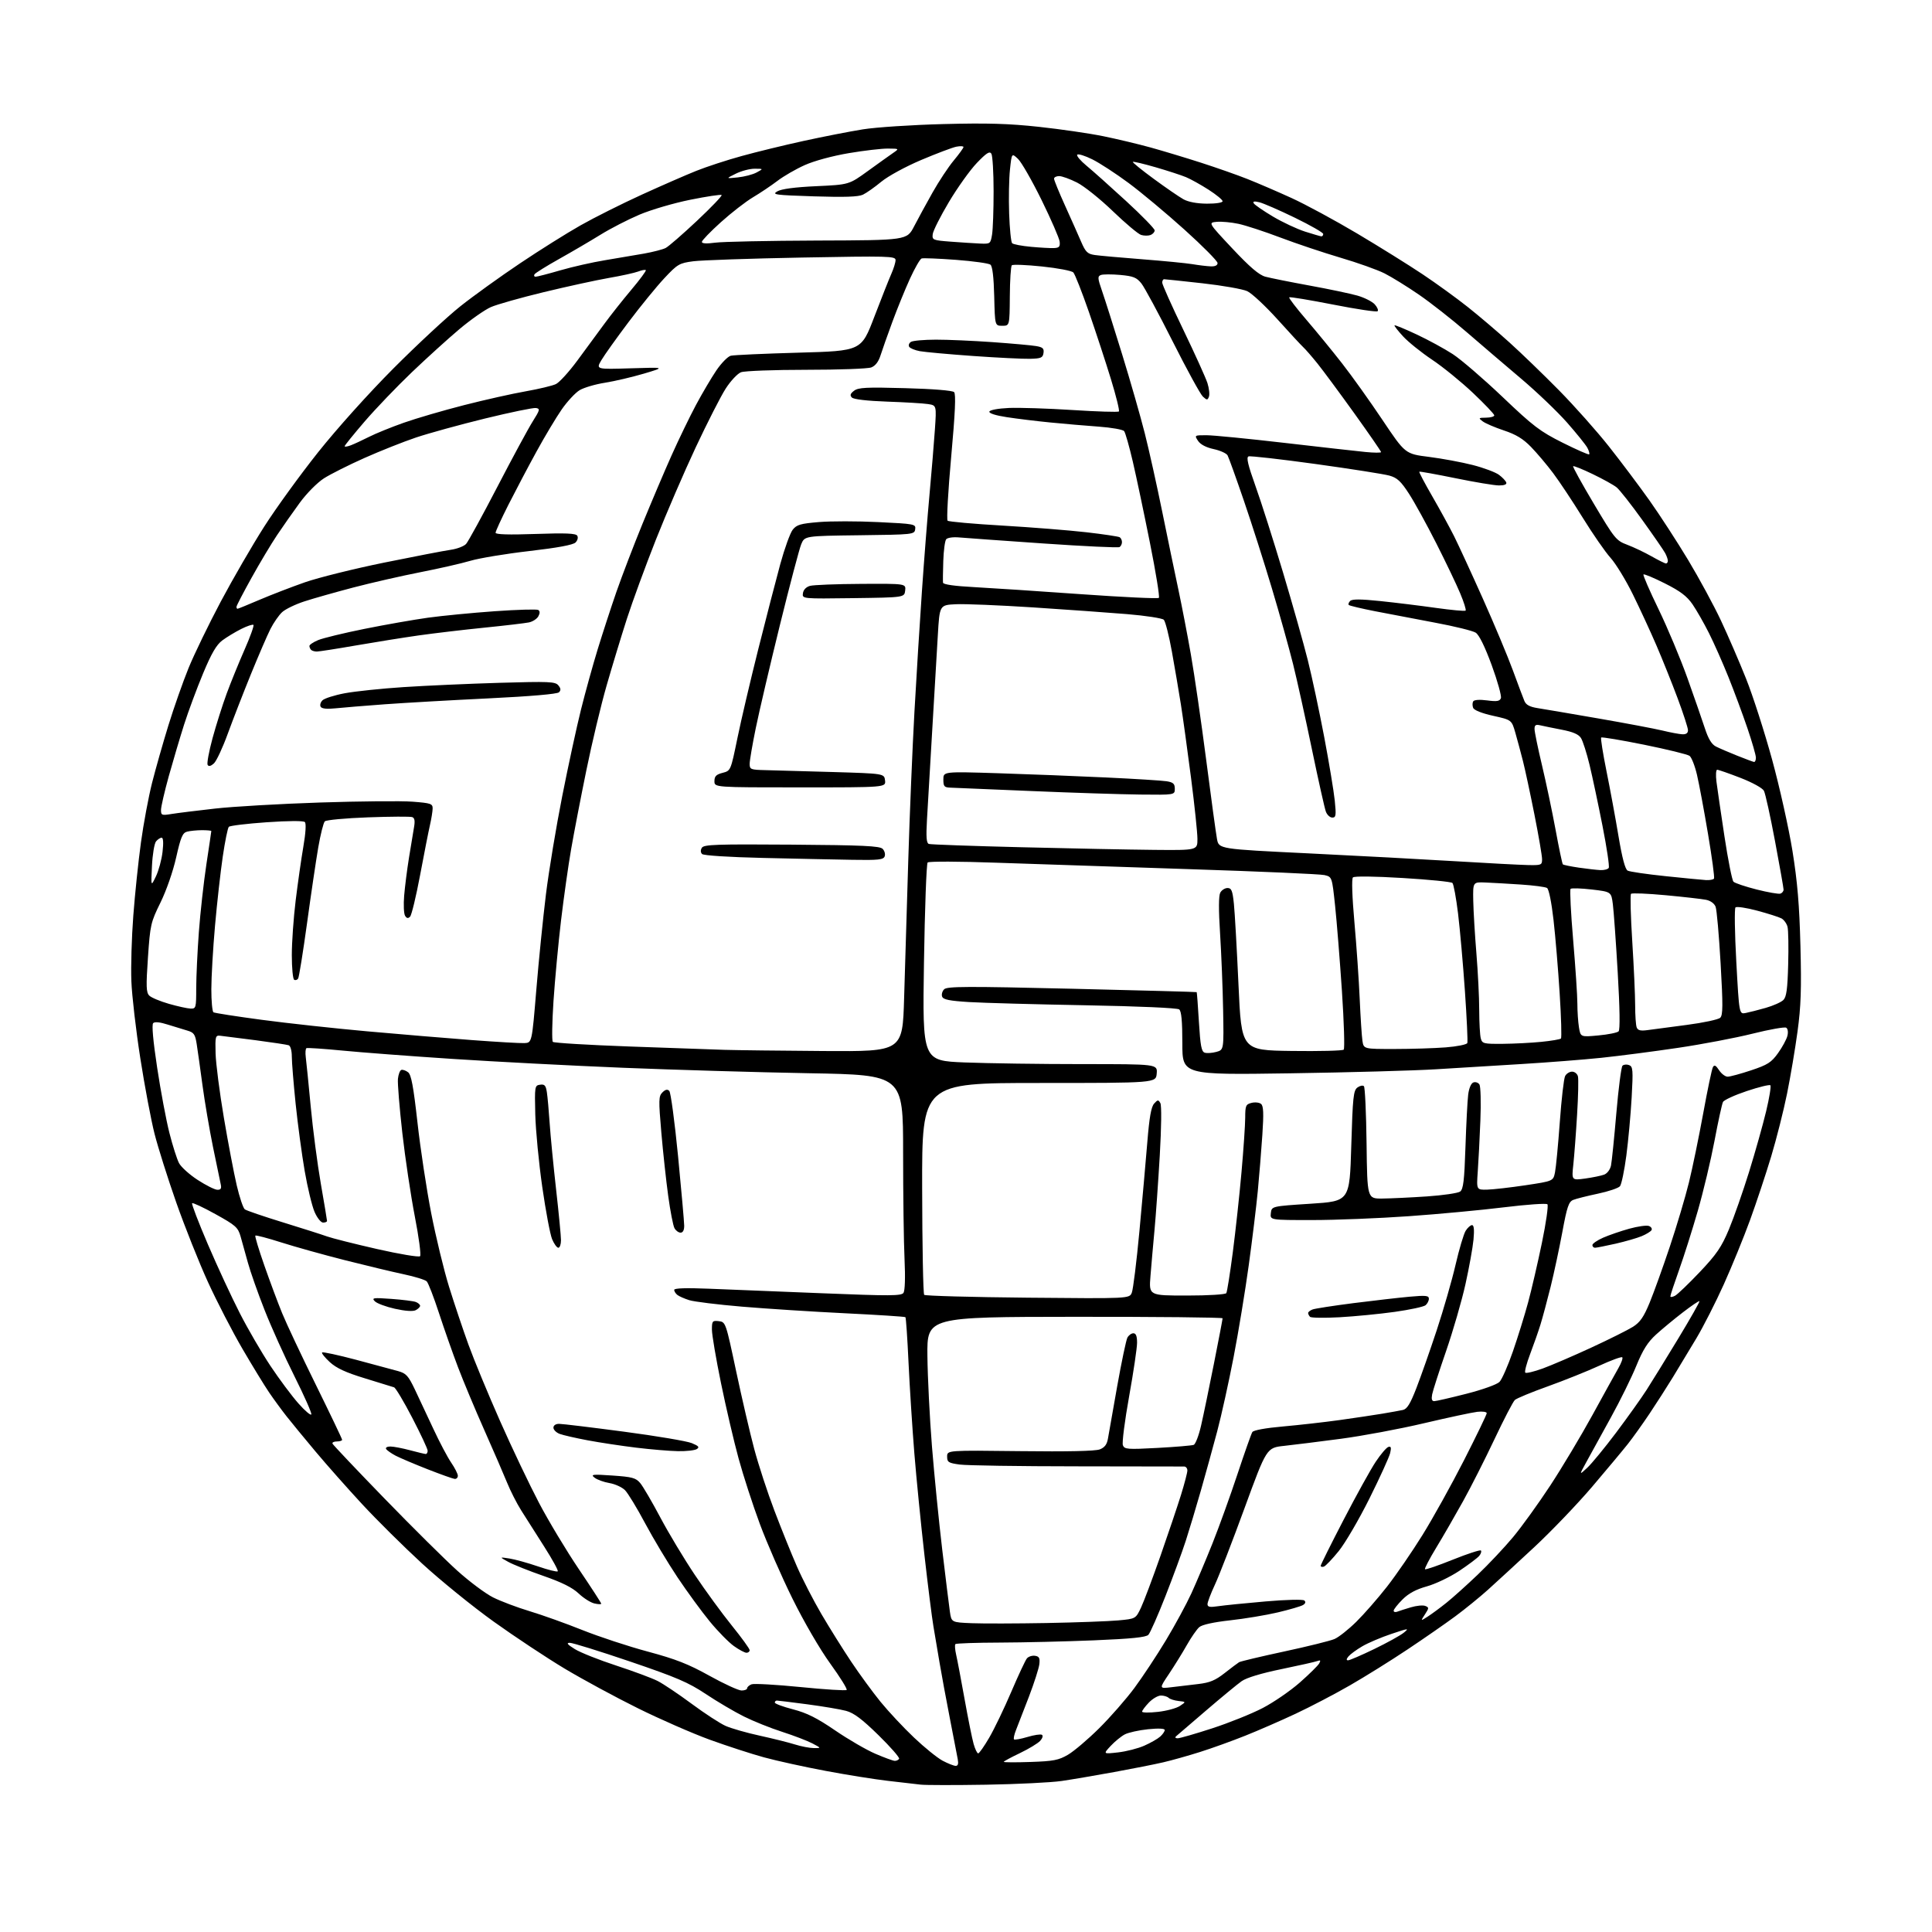 <?xml version="1.0" encoding="UTF-8" standalone="no"?>
<svg 
  version="1.1" 
  xmlns="http://www.w3.org/2000/svg" 
  xmlns:xlink="http://www.w3.org/1999/xlink" 
  xmlns:svg="http://www.w3.org/2000/svg"
  xmlns:rdf="http://www.w3.org/1999/02/22-rdf-syntax-ns#"
  xmlns:cc="http://creativecommons.org/ns#"
  xmlns:dc="http://purl.org/dc/elements/1.1/"
  viewBox="0 0 768 768"
  width="768"
  height="768"
>
<style>svg {background-color: white; }</style>"
<path stroke="none" fill="black" fill-rule="evenodd" d="M392.00,709.45C379.62,709.65 367.93,709.64 366.00,709.42C364.07,709.19 358.23,708.52 353.00,707.92C347.77,707.32 336.63,705.54 328.23,703.96C319.83,702.39 308.81,699.97 303.73,698.58C298.65,697.19 288.91,694.02 282.08,691.54C275.25,689.05 262.42,683.44 253.58,679.06C244.74,674.69 231.64,667.60 224.47,663.31C217.30,659.01 204.60,650.60 196.25,644.62C187.89,638.63 175.08,628.24 167.78,621.53C160.48,614.82 149.75,604.19 143.94,597.91C138.14,591.64 129.80,582.23 125.42,577.00C121.04,571.77 115.86,565.48 113.91,563.00C111.96,560.52 108.83,556.25 106.97,553.51C105.10,550.76 100.33,542.96 96.37,536.17C92.41,529.39 86.25,517.46 82.68,509.67C79.12,501.88 73.44,487.62 70.06,478.00C66.68,468.38 62.80,456.08 61.43,450.69C60.06,445.29 57.51,431.79 55.78,420.69C54.04,409.58 52.44,395.77 52.22,390.00C51.99,384.23 52.34,372.52 52.99,364.00C53.63,355.48 55.00,342.37 56.03,334.87C57.06,327.38 59.05,316.74 60.44,311.23C61.84,305.71 64.76,295.42 66.94,288.35C69.12,281.28 72.74,271.00 74.98,265.50C77.23,260.00 82.99,248.12 87.78,239.10C92.58,230.08 100.33,216.70 105.00,209.38C109.67,202.05 119.33,188.73 126.45,179.78C133.95,170.36 146.59,156.29 156.45,146.40C165.83,136.99 177.78,125.90 183.00,121.75C188.22,117.60 198.89,109.93 206.69,104.70C214.50,99.46 225.34,92.65 230.80,89.57C236.25,86.48 247.19,81.00 255.10,77.39C263.02,73.78 272.78,69.51 276.80,67.91C280.81,66.30 288.91,63.65 294.80,62.03C300.68,60.40 311.80,57.69 319.50,56.01C327.20,54.33 337.77,52.26 343.00,51.42C348.23,50.58 362.62,49.64 375.00,49.32C392.45,48.87 400.98,49.12 413.00,50.42C421.52,51.34 433.00,53.01 438.50,54.13C444.00,55.25 452.55,57.29 457.50,58.66C462.45,60.04 471.45,62.75 477.50,64.70C483.55,66.65 491.82,69.55 495.87,71.16C499.92,72.76 507.80,76.16 513.37,78.70C518.94,81.24 530.70,87.60 539.50,92.83C548.30,98.06 560.00,105.35 565.51,109.03C571.02,112.71 579.09,118.56 583.45,122.03C587.82,125.49 595.24,131.80 599.94,136.05C604.65,140.29 613.54,148.88 619.70,155.13C625.86,161.38 634.81,171.45 639.59,177.50C644.38,183.55 651.64,193.22 655.74,199.00C659.83,204.78 666.74,215.42 671.09,222.65C675.44,229.89 681.29,240.69 684.09,246.65C686.89,252.62 691.38,262.99 694.06,269.71C696.75,276.42 701.41,290.90 704.42,301.89C707.43,312.88 711.07,329.21 712.52,338.19C714.51,350.55 715.28,359.70 715.70,376.00C716.14,393.09 715.91,400.06 714.55,410.00C713.62,416.88 711.75,427.98 710.39,434.69C709.04,441.39 706.20,452.64 704.08,459.69C701.96,466.73 698.17,478.12 695.67,485.00C693.16,491.88 688.48,503.35 685.26,510.50C682.04,517.65 677.12,527.33 674.33,532.00C671.54,536.67 667.33,543.65 664.98,547.50C662.62,551.35 658.44,557.88 655.68,562.00C652.92,566.12 649.06,571.52 647.10,574.00C645.14,576.48 638.75,584.13 632.90,591.01C627.04,597.89 616.69,608.69 609.88,615.03C603.07,621.36 594.80,628.97 591.50,631.94C588.20,634.91 582.35,639.66 578.50,642.51C574.65,645.36 566.10,651.29 559.50,655.69C552.90,660.10 542.59,666.52 536.59,669.97C530.58,673.43 520.91,678.48 515.09,681.21C509.26,683.94 500.23,687.89 495.00,689.97C489.77,692.06 481.68,694.98 477.00,696.45C472.32,697.93 465.78,699.77 462.45,700.54C459.13,701.32 450.35,703.06 442.95,704.41C435.55,705.76 426.12,707.37 422.00,707.97C417.88,708.57 404.38,709.24 392.00,709.45zM379.86,701.96C380.82,701.99 381.07,701.17 380.71,699.25C380.42,697.74 379.01,690.42 377.57,683.00C376.12,675.58 374.29,665.67 373.50,661.00C372.71,656.33 371.61,649.80 371.05,646.50C370.48,643.20 368.88,630.50 367.49,618.27C366.10,606.04 364.29,587.82 363.47,577.77C362.66,567.72 361.62,551.51 361.16,541.75C360.71,531.99 360.15,523.82 359.92,523.60C359.69,523.38 348.93,522.68 336.00,522.05C323.07,521.42 304.62,520.23 295.00,519.42C285.38,518.61 275.93,517.45 274.00,516.84C272.07,516.24 269.94,515.29 269.25,514.75C268.56,514.20 268.00,513.30 268.00,512.74C268.00,512.07 272.73,511.91 281.75,512.28C289.31,512.58 309.60,513.40 326.83,514.09C353.84,515.18 358.30,515.16 359.15,513.93C359.74,513.07 359.91,507.75 359.57,500.59C359.25,494.04 359.00,474.87 359.00,457.99C359.00,427.30 359.00,427.30 321.75,426.63C301.26,426.26 267.85,425.28 247.50,424.45C227.15,423.62 196.78,422.04 180.00,420.94C163.22,419.84 143.43,418.34 136.00,417.61C128.57,416.89 122.19,416.46 121.82,416.66C121.44,416.87 121.32,418.49 121.55,420.27C121.79,422.05 122.67,430.93 123.53,440.00C124.38,449.07 126.19,462.84 127.54,470.59C128.89,478.33 130.00,484.97 130.00,485.34C130.00,485.70 129.30,486.00 128.44,486.00C127.57,486.00 126.08,484.14 125.04,481.75C124.03,479.41 122.26,472.10 121.12,465.50C119.98,458.90 118.36,446.88 117.52,438.78C116.69,430.68 116.00,422.23 116.00,420.00C116.00,417.65 115.47,415.75 114.75,415.50C114.06,415.26 108.10,414.36 101.50,413.49C94.90,412.63 88.60,411.83 87.50,411.72C85.65,411.52 85.51,412.04 85.70,418.80C85.82,422.81 87.29,434.29 88.99,444.30C90.68,454.31 92.99,466.41 94.10,471.18C95.22,475.96 96.67,480.26 97.32,480.74C97.97,481.22 104.80,483.55 112.50,485.92C120.20,488.29 128.07,490.80 130.00,491.50C131.93,492.20 140.85,494.45 149.84,496.50C158.86,498.55 166.54,499.83 166.99,499.36C167.44,498.89 166.50,491.78 164.90,483.57C163.31,475.36 161.07,460.42 159.93,450.38C158.80,440.33 158.01,430.66 158.18,428.88C158.36,427.11 158.97,425.50 159.54,425.31C160.11,425.13 161.32,425.54 162.22,426.24C163.48,427.21 164.34,431.81 165.95,446.21C167.09,456.49 169.55,472.69 171.40,482.21C173.26,491.72 176.45,504.90 178.50,511.50C180.55,518.10 184.02,528.45 186.21,534.50C188.40,540.55 194.07,554.24 198.80,564.93C203.53,575.62 210.50,590.24 214.27,597.43C218.05,604.62 225.16,616.45 230.07,623.72C234.98,630.99 239.00,637.18 239.00,637.49C239.00,637.79 237.76,637.75 236.25,637.39C234.74,637.04 231.93,635.25 230.00,633.42C227.54,631.09 223.37,629.01 216.02,626.45C210.25,624.45 203.95,621.93 202.02,620.86C198.50,618.92 198.50,618.92 202.50,619.53C204.70,619.87 209.80,621.28 213.83,622.66C217.86,624.04 221.41,624.93 221.71,624.63C222.01,624.32 219.58,619.90 216.32,614.79C213.05,609.68 208.93,603.19 207.16,600.37C205.39,597.55 202.88,592.60 201.57,589.37C200.26,586.14 196.19,576.75 192.53,568.50C188.86,560.25 184.16,549.00 182.07,543.50C179.98,538.00 176.58,528.33 174.51,522.00C172.45,515.67 170.25,509.99 169.63,509.36C169.01,508.74 164.90,507.47 160.50,506.54C156.10,505.61 145.55,503.08 137.05,500.93C128.55,498.77 117.17,495.60 111.76,493.87C106.35,492.15 101.74,490.93 101.50,491.17C101.26,491.40 102.87,496.75 105.08,503.05C107.28,509.35 110.46,517.88 112.15,522.00C113.83,526.12 119.89,538.99 125.61,550.59C131.32,562.19 136.00,571.98 136.00,572.34C136.00,572.70 135.06,573.00 133.92,573.00C132.77,573.00 131.98,573.39 132.17,573.86C132.35,574.34 141.62,584.12 152.77,595.61C163.92,607.10 176.97,620.04 181.77,624.36C186.57,628.68 192.97,633.47 196.00,634.99C199.03,636.51 205.55,638.97 210.50,640.46C215.45,641.95 224.90,645.33 231.50,647.97C238.10,650.61 249.80,654.47 257.50,656.53C268.65,659.53 273.64,661.48 282.03,666.15C287.82,669.37 293.56,672.00 294.78,672.00C296.00,672.00 297.00,671.60 297.00,671.11C297.00,670.62 297.79,669.91 298.75,669.54C299.71,669.17 308.47,669.66 318.22,670.63C327.96,671.61 336.21,672.12 336.55,671.78C336.90,671.44 333.97,666.73 330.06,661.33C325.94,655.64 319.61,644.76 315.03,635.50C310.68,626.70 304.84,613.32 302.04,605.77C299.24,598.22 295.44,586.52 293.60,579.77C291.75,573.02 288.61,559.57 286.62,549.87C284.63,540.18 283.00,530.58 283.00,528.56C283.00,525.13 283.19,524.89 285.73,525.18C288.44,525.50 288.51,525.67 292.61,545.00C294.89,555.73 298.13,569.68 299.82,576.00C301.51,582.33 305.12,593.36 307.84,600.50C310.55,607.65 314.57,617.61 316.77,622.64C318.96,627.67 323.36,636.22 326.54,641.64C329.72,647.06 335.03,655.55 338.33,660.50C341.63,665.45 346.90,672.65 350.03,676.50C353.17,680.35 359.14,686.74 363.32,690.70C367.49,694.66 372.61,698.80 374.70,699.91C376.79,701.01 379.11,701.93 379.86,701.96zM409.62,700.41C418.79,700.10 420.82,699.71 424.56,697.52C426.93,696.13 432.50,691.40 436.93,687.01C441.36,682.62 447.66,675.42 450.93,671.01C454.20,666.60 459.84,658.07 463.47,652.04C467.10,646.02 471.67,637.59 473.63,633.30C475.59,629.01 479.35,620.10 481.99,613.50C484.62,606.90 489.09,594.52 491.91,586.00C494.74,577.48 497.39,569.95 497.82,569.27C498.29,568.53 503.08,567.65 510.05,567.04C516.35,566.48 526.45,565.34 532.50,564.50C538.55,563.65 546.20,562.51 549.50,561.96C552.80,561.41 556.48,560.74 557.68,560.48C559.34,560.11 560.62,558.03 563.05,551.75C564.81,547.21 568.45,536.86 571.13,528.75C573.81,520.64 577.18,508.94 578.61,502.75C580.04,496.56 581.84,490.49 582.63,489.25C583.41,488.01 584.55,487.00 585.16,487.00C585.92,487.00 586.10,488.86 585.74,492.75C585.45,495.91 584.00,503.90 582.54,510.50C581.08,517.10 577.62,529.02 574.87,537.00C572.11,544.98 569.61,552.74 569.31,554.25C568.94,556.18 569.18,556.99 570.14,556.98C570.89,556.97 576.63,555.65 582.90,554.05C589.38,552.40 595.07,550.35 596.08,549.32C597.05,548.32 599.45,542.87 601.40,537.22C603.36,531.56 606.08,522.79 607.45,517.72C608.82,512.65 611.29,501.98 612.94,494.02C614.59,486.06 615.57,479.17 615.12,478.72C614.67,478.27 606.92,478.81 597.90,479.92C588.88,481.03 571.83,482.63 560.00,483.46C548.17,484.30 530.93,484.99 521.68,484.99C504.87,485.00 504.87,485.00 505.18,482.25C505.50,479.50 505.50,479.50 521.00,478.50C536.50,477.50 536.50,477.50 537.15,455.56C537.73,436.07 538.01,433.47 539.60,432.30C540.59,431.58 541.75,431.35 542.18,431.78C542.61,432.21 543.08,442.45 543.23,454.53C543.50,476.50 543.50,476.50 549.50,476.44C552.80,476.41 560.76,476.03 567.19,475.60C573.62,475.16 579.58,474.29 580.43,473.66C581.69,472.72 582.10,469.32 582.54,456.00C582.84,446.93 583.33,437.56 583.62,435.19C583.93,432.62 584.76,430.65 585.67,430.30C586.51,429.97 587.61,430.34 588.10,431.10C588.59,431.87 588.76,438.35 588.47,445.50C588.19,452.65 587.72,461.76 587.43,465.75C586.92,473.00 586.92,473.00 591.21,472.90C593.57,472.84 600.43,472.05 606.47,471.15C617.43,469.50 617.43,469.50 618.14,466.00C618.53,464.07 619.39,455.07 620.05,446.00C620.70,436.93 621.65,428.71 622.16,427.75C622.66,426.79 623.90,426.00 624.92,426.00C625.94,426.00 626.98,426.83 627.25,427.85C627.52,428.87 627.37,435.72 626.92,443.08C626.48,450.44 625.80,459.33 625.43,462.84C624.74,469.22 624.74,469.22 630.12,468.49C633.08,468.08 636.47,467.38 637.66,466.94C638.90,466.47 640.06,464.92 640.40,463.31C640.72,461.76 641.67,452.41 642.52,442.52C643.37,432.63 644.47,424.13 644.96,423.64C645.46,423.14 646.64,423.03 647.58,423.39C649.12,423.98 649.22,425.28 648.61,436.27C648.23,443.00 647.28,453.38 646.50,459.35C645.71,465.32 644.57,470.81 643.96,471.55C643.34,472.29 639.39,473.62 635.17,474.51C630.95,475.40 626.55,476.51 625.38,476.98C623.59,477.71 622.92,479.67 621.07,489.67C619.86,496.18 617.76,506.00 616.40,511.50C615.03,517.00 613.22,523.75 612.37,526.50C611.52,529.25 609.67,534.54 608.25,538.26C606.84,541.97 605.97,545.30 606.32,545.65C606.67,546.00 609.78,545.26 613.23,544.01C616.68,542.75 625.34,539.03 632.48,535.73C639.63,532.43 647.11,528.69 649.12,527.43C651.97,525.62 653.41,523.54 655.77,517.81C657.43,513.79 661.04,503.75 663.80,495.50C666.56,487.25 669.98,475.77 671.39,470.00C672.81,464.23 675.35,451.86 677.06,442.53C678.76,433.20 680.49,424.95 680.91,424.20C681.48,423.17 682.08,423.47 683.36,425.42C684.29,426.84 685.82,428.00 686.77,428.00C687.72,428.00 691.92,426.86 696.10,425.47C702.67,423.28 704.13,422.35 706.79,418.64C708.49,416.28 710.16,413.19 710.52,411.78C710.89,410.29 710.70,408.93 710.04,408.53C709.43,408.15 703.43,409.21 696.71,410.89C690.00,412.57 676.62,415.12 667.00,416.54C657.38,417.97 643.65,419.75 636.50,420.50C629.35,421.24 615.12,422.35 604.88,422.97C594.65,423.58 579.35,424.52 570.88,425.05C562.42,425.58 536.26,426.31 512.75,426.66C470.00,427.30 470.00,427.30 470.00,414.77C470.00,405.94 469.63,401.95 468.75,401.26C468.01,400.67 452.69,400.00 431.50,399.61C411.70,399.25 390.91,398.68 385.30,398.34C377.47,397.86 374.97,397.36 374.52,396.18C374.19,395.34 374.55,394.02 375.31,393.26C376.49,392.08 384.18,392.05 426.10,393.04C453.27,393.69 475.59,394.29 475.70,394.39C475.80,394.48 476.21,399.82 476.59,406.26C477.16,415.71 477.60,418.05 478.90,418.46C479.78,418.74 481.85,418.60 483.50,418.15C486.50,417.33 486.50,417.33 486.21,401.41C486.05,392.66 485.50,379.03 485.00,371.11C484.39,361.68 484.42,356.08 485.07,354.86C485.62,353.84 486.92,353.00 487.96,353.00C489.53,353.00 489.95,354.02 490.49,359.25C490.85,362.69 491.67,377.20 492.32,391.50C493.50,417.50 493.50,417.50 513.43,417.77C524.39,417.92 533.71,417.69 534.15,417.25C534.58,416.82 534.26,406.35 533.44,393.98C532.61,381.62 531.39,366.34 530.72,360.04C529.50,348.57 529.50,348.57 526.50,347.86C524.85,347.46 500.77,346.41 473.00,345.51C445.23,344.61 410.60,343.45 396.05,342.94C381.32,342.41 369.23,342.37 368.75,342.85C368.28,343.32 367.62,361.25 367.29,382.69C366.69,421.67 366.69,421.67 383.50,422.34C392.75,422.70 413.77,423.00 430.22,423.00C460.12,423.00 460.12,423.00 459.81,426.75C459.50,430.50 459.50,430.50 413.00,430.50C366.50,430.50 366.50,430.50 366.57,472.24C366.61,495.19 366.97,514.31 367.38,514.72C367.79,515.13 386.31,515.64 408.53,515.85C448.94,516.23 448.94,516.23 449.91,513.87C450.44,512.56 451.80,501.60 452.93,489.50C454.06,477.40 455.47,461.43 456.08,454.00C456.87,444.21 457.61,440.01 458.77,438.71C460.21,437.11 460.47,437.09 461.26,438.50C461.78,439.42 461.68,448.06 461.03,459.29C460.41,469.86 459.47,483.23 458.93,489.00C458.39,494.77 457.67,502.99 457.33,507.25C456.70,515.00 456.70,515.00 471.79,515.00C480.37,515.00 487.14,514.58 487.48,514.04C487.80,513.51 488.96,506.20 490.06,497.80C491.15,489.39 492.71,475.09 493.51,466.01C494.32,456.93 494.98,447.15 494.99,444.27C495.00,439.52 495.23,438.98 497.51,438.41C498.90,438.06 500.60,438.25 501.29,438.83C502.26,439.63 502.38,442.53 501.80,451.19C501.38,457.41 500.57,467.45 499.99,473.50C499.41,479.55 497.79,492.82 496.39,503.00C494.99,513.17 492.29,529.60 490.37,539.50C488.46,549.40 485.53,562.67 483.85,569.00C482.17,575.33 479.25,585.90 477.37,592.50C475.49,599.10 472.78,608.10 471.36,612.50C469.94,616.90 466.30,626.80 463.28,634.50C460.27,642.20 457.21,649.11 456.50,649.86C455.56,650.85 449.81,651.44 434.86,652.06C423.66,652.52 406.81,652.92 397.42,652.95C388.02,652.98 380.09,653.25 379.79,653.55C379.48,653.85 379.62,655.76 380.09,657.80C380.56,659.83 382.07,667.80 383.45,675.50C384.83,683.20 386.44,691.19 387.03,693.25C387.62,695.31 388.43,697.00 388.84,697.00C389.25,697.00 391.23,694.19 393.23,690.75C395.24,687.31 399.18,679.12 401.99,672.54C404.80,665.96 407.60,659.98 408.21,659.24C408.83,658.51 410.26,658.04 411.41,658.20C413.09,658.44 413.43,659.09 413.16,661.50C412.98,663.15 411.10,669.00 409.00,674.50C406.89,680.00 404.59,685.95 403.88,687.71C403.17,689.48 402.82,691.15 403.09,691.43C403.37,691.70 405.76,691.27 408.41,690.48C411.06,689.68 413.66,689.29 414.18,689.61C414.72,689.94 414.42,690.98 413.49,692.01C412.59,693.00 408.96,695.20 405.43,696.89C401.89,698.58 399.00,700.14 399.00,700.36C399.00,700.59 403.78,700.61 409.62,700.41zM355.69,699.97C356.35,699.99 357.12,699.62 357.41,699.15C357.70,698.68 354.00,694.45 349.20,689.75C342.68,683.37 339.42,680.92 336.33,680.09C334.06,679.48 327.12,678.31 320.92,677.49C314.71,676.67 309.26,676.00 308.81,676.00C308.37,676.00 308.00,676.36 308.00,676.81C308.00,677.25 311.26,678.46 315.24,679.49C320.75,680.92 324.76,682.93 331.99,687.87C337.22,691.45 344.43,695.63 348.00,697.16C351.57,698.69 355.04,699.96 355.69,699.97zM444.42,696.61C447.68,696.24 452.39,695.04 454.88,693.93C457.38,692.83 460.23,691.20 461.21,690.31C462.20,689.42 463.00,688.25 463.00,687.71C463.00,687.09 460.51,686.98 456.37,687.40C452.72,687.78 448.56,688.70 447.12,689.45C445.68,690.21 443.15,692.27 441.50,694.04C438.50,697.27 438.50,697.27 444.42,696.61zM323.50,694.89C326.50,694.91 326.50,694.91 322.95,693.04C321.00,692.01 315.60,689.94 310.95,688.44C306.30,686.95 299.41,684.18 295.63,682.29C291.85,680.40 285.07,676.40 280.55,673.39C273.63,668.78 268.91,666.76 250.42,660.47C238.36,656.37 227.60,653.03 226.50,653.04C225.02,653.06 225.55,653.71 228.50,655.54C230.70,656.91 238.10,659.85 244.93,662.08C251.77,664.32 259.20,667.08 261.43,668.22C263.67,669.35 269.75,673.44 274.94,677.28C280.14,681.13 286.23,685.10 288.47,686.09C290.72,687.08 296.82,688.83 302.03,689.96C307.24,691.10 313.52,692.67 316.00,693.45C318.48,694.23 321.85,694.88 323.50,694.89zM468.14,691.00C468.99,691.00 475.16,689.22 481.84,687.05C488.53,684.88 497.57,681.24 501.94,678.97C506.32,676.69 512.95,672.13 516.70,668.83C520.44,665.53 523.90,662.12 524.39,661.26C525.07,660.05 524.91,659.82 523.73,660.27C522.88,660.60 516.43,662.05 509.40,663.50C501.33,665.16 495.49,666.93 493.56,668.30C491.88,669.49 485.55,674.71 479.50,679.90C473.45,685.08 468.07,689.70 467.55,690.16C466.98,690.66 467.23,691.00 468.14,691.00zM460.25,680.50C463.69,680.12 467.62,679.07 469.00,678.16C471.50,676.50 471.50,676.50 468.50,676.17C466.85,675.99 465.07,675.43 464.55,674.92C464.03,674.42 462.65,674.00 461.49,674.00C460.32,674.00 458.16,675.26 456.69,676.80C455.21,678.35 454.00,679.97 454.00,680.40C454.00,680.84 456.81,680.88 460.25,680.50zM465.61,670.70C468.30,670.37 473.12,669.80 476.32,669.43C480.92,668.89 483.11,667.98 486.82,665.07C489.39,663.05 491.98,661.10 492.56,660.75C493.15,660.40 501.23,658.48 510.53,656.48C519.83,654.48 528.81,652.26 530.47,651.54C532.14,650.83 536.05,647.74 539.16,644.67C542.27,641.60 547.77,635.31 551.38,630.69C554.99,626.07 561.32,616.86 565.44,610.22C569.57,603.58 577.01,590.18 581.98,580.44C586.94,570.70 591.00,562.29 591.00,561.76C591.00,561.23 589.31,560.98 587.25,561.22C585.19,561.46 575.62,563.51 566.00,565.77C556.38,568.04 541.52,570.81 533.00,571.94C524.48,573.07 514.35,574.33 510.50,574.75C503.50,575.50 503.50,575.50 494.73,599.49C489.91,612.68 484.62,626.34 482.98,629.85C481.34,633.36 480.00,636.88 480.00,637.67C480.00,638.81 480.91,638.99 484.25,638.49C486.59,638.14 495.02,637.29 503.00,636.60C511.22,635.89 517.93,635.72 518.49,636.22C519.13,636.77 518.95,637.42 517.99,638.01C517.17,638.52 512.66,639.84 507.96,640.95C503.26,642.06 494.71,643.48 488.96,644.11C482.38,644.84 477.84,645.84 476.72,646.82C475.74,647.67 473.52,650.87 471.79,653.93C470.06,657.00 466.86,662.15 464.69,665.40C460.73,671.29 460.73,671.29 465.61,670.70zM535.88,660.00C536.50,660.00 541.17,657.99 546.25,655.53C551.34,653.07 556.62,650.15 558.00,649.04C560.31,647.17 559.94,647.21 553.11,649.50C549.04,650.86 543.83,653.08 541.53,654.43C539.22,655.78 536.76,657.59 536.05,658.44C535.17,659.50 535.12,660.00 535.88,660.00zM296.74,657.00C296.04,657.00 293.80,655.81 291.74,654.34C289.69,652.88 285.38,648.50 282.17,644.59C278.96,640.69 273.17,632.77 269.31,627.00C265.46,621.23 259.66,611.55 256.43,605.50C253.21,599.45 249.61,593.54 248.45,592.37C247.28,591.19 244.49,589.92 242.25,589.54C240.02,589.16 237.36,588.20 236.34,587.39C234.70,586.09 235.49,586.00 243.50,586.55C251.34,587.09 252.76,587.48 254.50,589.55C255.60,590.86 259.20,597.01 262.49,603.22C265.78,609.42 271.94,619.67 276.18,626.00C280.41,632.33 287.06,641.42 290.94,646.22C294.82,651.02 298.00,655.41 298.00,655.97C298.00,656.54 297.43,657.00 296.74,657.00zM416.00,645.18C427.82,644.96 440.64,644.49 444.49,644.14C451.47,643.50 451.47,643.50 453.59,639.00C454.75,636.52 458.22,627.30 461.30,618.50C464.38,609.70 468.04,598.81 469.45,594.30C470.85,589.78 472.00,585.40 472.00,584.55C472.00,583.70 471.44,582.98 470.75,582.96C470.06,582.94 450.82,582.91 428.00,582.89C405.18,582.88 384.25,582.56 381.50,582.18C377.02,581.57 376.50,581.24 376.50,579.00C376.50,576.50 376.50,576.50 405.50,576.85C424.37,577.08 435.44,576.84 437.20,576.15C439.15,575.38 440.04,574.18 440.44,571.80C440.74,569.98 442.39,560.62 444.11,551.00C445.83,541.38 447.65,532.71 448.15,531.75C448.66,530.79 449.73,530.00 450.54,530.00C451.56,530.00 452.00,531.12 452.00,533.75C452.00,535.81 450.58,545.42 448.84,555.11C447.10,564.79 445.98,573.52 446.36,574.50C446.99,576.13 448.12,576.22 460.13,575.57C467.32,575.18 473.79,574.63 474.51,574.36C475.23,574.08 476.55,570.63 477.45,566.68C478.36,562.73 480.65,551.67 482.55,542.10C484.45,532.53 486.00,524.40 486.00,524.04C486.00,523.69 459.56,523.42 427.25,523.45C368.50,523.50 368.50,523.50 368.66,539.00C368.75,547.52 369.57,563.73 370.47,575.00C371.38,586.27 373.21,604.73 374.55,616.00C375.89,627.27 377.27,638.40 377.60,640.71C378.22,644.92 378.22,644.92 386.36,645.25C390.84,645.43 404.18,645.39 416.00,645.18zM567.58,642.59C569.18,641.56 572.52,639.10 575.00,637.11C577.48,635.12 583.04,630.13 587.37,626.00C591.70,621.88 598.05,615.13 601.49,611.00C604.92,606.88 611.57,597.65 616.27,590.50C620.96,583.35 628.50,570.75 633.02,562.50C637.54,554.25 642.19,545.84 643.35,543.82C644.51,541.79 645.20,539.87 644.88,539.55C644.56,539.22 640.42,540.74 635.70,542.91C630.97,545.08 621.79,548.76 615.30,551.09C608.81,553.41 602.91,555.85 602.19,556.51C601.46,557.16 597.82,564.18 594.08,572.10C590.34,580.02 584.72,591.13 581.58,596.78C578.44,602.44 573.66,610.73 570.94,615.20C568.22,619.67 566.21,623.54 566.46,623.79C566.71,624.05 571.68,622.34 577.50,620.00C583.32,617.66 588.35,616.02 588.68,616.35C589.01,616.68 588.71,617.64 588.01,618.49C587.31,619.33 583.74,622.01 580.08,624.45C576.42,626.88 570.63,629.65 567.21,630.60C562.88,631.81 559.95,633.38 557.50,635.83C555.58,637.76 554.00,639.76 554.00,640.27C554.00,640.79 554.63,640.97 555.40,640.68C556.16,640.38 558.60,639.60 560.82,638.94C563.04,638.27 565.61,638.02 566.53,638.37C568.10,638.98 568.09,639.21 566.44,641.74C564.66,644.46 564.66,644.46 567.58,642.59zM526.25,622.76C525.56,622.98 525.00,622.83 525.00,622.42C525.00,622.01 529.11,613.76 534.13,604.09C539.15,594.41 544.88,584.05 546.88,581.06C548.87,578.07 551.13,575.42 551.89,575.18C552.96,574.84 553.12,575.41 552.61,577.62C552.23,579.20 548.54,587.32 544.39,595.65C540.24,603.98 534.74,613.40 532.17,616.57C529.60,619.75 526.94,622.53 526.25,622.76zM180.75,587.89C180.06,587.83 175.22,586.10 170.00,584.06C164.78,582.01 159.07,579.59 157.31,578.68C155.56,577.76 153.85,576.56 153.50,576.01C153.15,575.44 153.89,575.01 155.19,575.01C156.46,575.02 159.97,575.69 163.00,576.50C166.03,577.31 168.84,577.98 169.25,577.99C169.66,577.99 170.00,577.41 170.00,576.69C170.00,575.97 167.25,570.09 163.89,563.62C160.54,557.15 157.27,551.69 156.64,551.48C156.01,551.27 150.82,549.67 145.10,547.92C137.44,545.59 133.75,543.88 131.10,541.46C129.13,539.64 127.75,537.92 128.04,537.62C128.34,537.33 134.41,538.64 141.54,540.53C148.67,542.43 156.17,544.45 158.21,545.02C161.44,545.92 162.31,546.87 164.89,552.28C166.52,555.70 169.84,562.77 172.27,568.00C174.70,573.23 177.88,579.25 179.34,581.39C180.80,583.53 182.00,585.89 182.00,586.64C182.00,587.39 181.44,587.95 180.75,587.89zM630.92,583.50C632.70,581.85 637.88,575.55 642.43,569.50C646.97,563.45 652.43,555.80 654.55,552.50C656.67,549.20 662.34,539.99 667.16,532.04C671.97,524.09 675.75,517.42 675.56,517.23C675.37,517.03 672.40,519.04 668.96,521.69C665.52,524.33 660.73,528.30 658.31,530.50C654.99,533.52 653.06,536.58 650.45,542.96C648.55,547.62 644.01,556.84 640.35,563.46C636.70,570.08 632.36,577.98 630.70,581.00C627.68,586.50 627.68,586.50 630.92,583.50zM269.50,576.86C266.20,576.80 258.73,576.18 252.91,575.47C247.08,574.76 238.40,573.45 233.62,572.55C228.84,571.65 223.81,570.50 222.46,569.99C221.11,569.47 220.00,568.36 220.00,567.52C220.00,566.61 220.90,566.00 222.25,566.00C223.49,566.00 235.07,567.40 248.00,569.11C260.93,570.82 273.07,572.87 274.98,573.66C277.75,574.80 278.16,575.29 276.98,576.03C276.17,576.55 272.80,576.92 269.50,576.86zM123.76,562.23C123.95,561.66 120.93,554.84 117.05,547.09C113.16,539.34 107.82,527.49 105.17,520.75C102.51,514.01 99.54,505.57 98.56,502.00C97.58,498.43 96.27,493.71 95.64,491.52C94.60,487.90 93.69,487.09 85.69,482.66C80.85,479.97 76.65,478.01 76.37,478.30C76.08,478.58 78.91,485.94 82.64,494.66C86.37,503.37 92.08,515.67 95.32,522.00C98.55,528.33 104.05,537.77 107.53,543.00C111.01,548.23 116.01,554.93 118.63,557.89C121.26,560.86 123.56,562.81 123.76,562.23zM532.51,523.63C526.45,523.96 521.16,523.89 520.75,523.45C520.34,523.02 520.00,522.34 520.00,521.94C520.00,521.54 520.79,520.91 521.75,520.54C522.71,520.17 530.02,519.04 538.00,518.02C545.98,517.01 555.99,515.86 560.25,515.47C566.78,514.88 568.00,515.00 568.00,516.26C568.00,517.08 567.40,518.25 566.68,518.85C565.95,519.46 560.44,520.64 554.43,521.49C548.43,522.33 538.56,523.29 532.51,523.63zM165.25,520.82C164.15,521.38 161.08,521.17 157.00,520.26C153.43,519.46 149.82,518.12 149.00,517.28C147.66,515.91 148.33,515.81 155.55,516.33C159.97,516.65 164.36,517.20 165.30,517.56C166.23,517.92 167.00,518.60 167.00,519.07C167.00,519.54 166.21,520.33 165.25,520.82zM665.85,515.08C666.86,514.54 671.30,510.28 675.72,505.62C682.39,498.57 684.34,495.72 687.28,488.68C689.23,484.02 692.83,473.75 695.28,465.86C697.73,457.96 700.78,447.12 702.06,441.77C703.34,436.43 704.10,431.77 703.75,431.42C703.41,431.07 699.19,432.10 694.38,433.71C689.58,435.31 685.31,437.27 684.91,438.06C684.51,438.85 682.99,445.80 681.54,453.50C680.08,461.20 677.09,473.74 674.89,481.37C672.69,488.99 669.34,499.57 667.44,504.87C665.55,510.16 664.00,514.85 664.00,515.29C664.00,515.72 664.83,515.63 665.85,515.08zM221.95,496.00C221.37,496.00 220.26,494.47 219.47,492.59C218.69,490.72 216.93,481.38 215.56,471.84C214.19,462.30 212.94,449.32 212.78,443.00C212.51,431.82 212.56,431.49 214.69,431.19C216.49,430.93 216.98,431.47 217.39,434.19C217.67,436.01 218.17,441.55 218.50,446.50C218.83,451.45 219.98,463.26 221.05,472.75C222.12,482.23 223.00,491.35 223.00,493.00C223.00,494.65 222.53,496.00 221.95,496.00zM634.05,496.00C633.47,496.00 633.00,495.52 633.00,494.94C633.00,494.36 634.91,493.04 637.25,492.01C639.59,490.98 644.27,489.37 647.66,488.43C651.05,487.49 654.57,487.00 655.48,487.35C656.38,487.70 656.84,488.45 656.50,489.01C656.15,489.57 654.39,490.65 652.58,491.40C650.78,492.15 646.11,493.50 642.21,494.39C638.30,495.27 634.63,496.00 634.05,496.00zM270.54,490.00C269.73,490.00 268.63,489.18 268.10,488.19C267.57,487.19 266.45,481.45 265.63,475.44C264.80,469.42 263.57,458.07 262.89,450.21C261.77,437.20 261.81,435.76 263.32,434.25C264.50,433.08 265.30,432.90 266.05,433.65C266.63,434.23 268.20,445.91 269.54,459.60C270.87,473.30 271.97,485.74 271.98,487.25C271.99,489.01 271.47,490.00 270.54,490.00zM86.37,472.95C87.79,472.99 88.12,472.47 87.74,470.75C87.46,469.51 86.08,462.83 84.66,455.90C83.25,448.96 81.37,437.94 80.49,431.40C79.61,424.85 78.58,417.48 78.19,415.02C77.59,411.16 77.08,410.43 74.49,409.68C72.85,409.21 69.33,408.13 66.68,407.29C63.59,406.30 61.51,406.09 60.89,406.71C60.28,407.32 60.85,413.72 62.48,424.47C63.88,433.71 66.07,445.37 67.35,450.38C68.62,455.40 70.34,460.78 71.16,462.35C71.99,463.92 75.32,466.93 78.58,469.04C81.84,471.16 85.34,472.92 86.37,472.95zM327.64,417.80C358.78,418.00 358.78,418.00 359.40,396.75C359.75,385.06 360.49,360.43 361.05,342.00C361.61,323.57 362.72,297.02 363.50,283.00C364.28,268.98 365.62,247.38 366.48,235.00C367.33,222.62 368.69,205.30 369.50,196.50C370.31,187.70 371.26,176.14 371.63,170.82C372.29,161.14 372.29,161.14 368.89,160.62C367.03,160.33 359.72,159.89 352.65,159.65C344.74,159.37 339.36,158.75 338.65,158.03C337.78,157.15 337.99,156.49 339.50,155.33C341.19,154.03 344.35,153.87 359.85,154.30C370.88,154.60 378.63,155.23 379.27,155.87C380.03,156.63 379.70,164.08 378.11,181.61C376.88,195.18 376.24,206.60 376.69,206.99C377.14,207.38 386.95,208.26 398.50,208.93C410.05,209.61 425.06,210.80 431.85,211.58C438.64,212.36 444.60,213.26 445.10,213.56C445.59,213.87 446.00,214.74 446.00,215.50C446.00,216.26 445.57,217.15 445.04,217.47C444.52,217.80 430.91,217.15 414.79,216.04C398.68,214.93 383.60,213.85 381.27,213.64C378.87,213.42 376.64,213.74 376.12,214.37C375.62,214.99 375.10,218.88 374.97,223.00C374.83,227.12 374.79,231.00 374.86,231.62C374.95,232.34 379.39,232.98 387.25,233.39C393.99,233.75 413.11,235.01 429.74,236.20C446.37,237.38 460.29,238.04 460.67,237.66C461.05,237.28 459.45,227.41 457.11,215.74C454.78,204.06 451.72,189.55 450.31,183.50C448.90,177.45 447.35,171.99 446.86,171.38C446.37,170.76 441.81,169.96 436.73,169.59C431.66,169.23 423.00,168.48 417.50,167.94C412.00,167.40 404.22,166.45 400.21,165.83C395.74,165.15 393.07,164.29 393.29,163.61C393.50,162.97 396.82,162.36 401.08,162.17C405.16,162.00 416.53,162.36 426.35,162.99C436.16,163.62 444.46,163.88 444.78,163.56C445.10,163.23 443.68,157.47 441.62,150.74C439.56,144.01 435.61,131.97 432.85,124.00C430.08,116.03 427.30,108.96 426.66,108.30C426.02,107.64 420.42,106.57 414.21,105.93C408.00,105.28 402.60,105.07 402.21,105.46C401.82,105.85 401.46,111.42 401.42,117.83C401.33,129.50 401.33,129.50 398.42,129.50C395.50,129.50 395.50,129.50 395.22,117.85C395.03,110.19 394.52,105.86 393.72,105.21C393.05,104.67 386.88,103.81 380.00,103.29C373.12,102.78 366.99,102.53 366.36,102.74C365.73,102.96 363.64,106.59 361.71,110.81C359.78,115.04 356.63,122.78 354.71,128.00C352.79,133.22 350.67,139.22 350.01,141.31C349.22,143.81 347.95,145.45 346.34,146.06C344.98,146.58 333.35,147.00 320.50,147.00C307.65,147.00 295.98,147.44 294.57,147.97C293.16,148.51 290.41,151.45 288.45,154.51C286.49,157.57 281.15,168.05 276.58,177.79C272.01,187.53 264.88,204.05 260.74,214.50C256.61,224.95 251.41,239.12 249.19,246.00C246.98,252.88 243.35,264.80 241.14,272.50C238.92,280.20 235.30,295.36 233.09,306.18C230.87,317.01 228.15,331.13 227.03,337.57C225.91,344.01 224.11,356.75 223.02,365.89C221.94,375.03 220.59,389.45 220.02,397.95C219.46,406.45 219.34,413.74 219.76,414.16C220.18,414.58 233.79,415.40 250.01,415.99C266.23,416.58 283.32,417.18 288.00,417.33C292.68,417.47 310.51,417.68 327.64,417.80zM554.30,416.99C561.01,416.99 570.19,416.70 574.70,416.35C579.22,416.00 583.07,415.22 583.29,414.61C583.50,414.00 583.07,404.73 582.33,394.00C581.59,383.27 580.36,369.40 579.60,363.16C578.84,356.92 577.83,351.44 577.36,350.99C576.89,350.53 568.00,349.64 557.61,349.02C546.22,348.33 538.36,348.24 537.81,348.79C537.26,349.34 537.49,356.41 538.40,366.60C539.23,375.90 540.18,389.57 540.50,397.00C540.83,404.43 541.32,411.96 541.59,413.75C542.09,417.00 542.09,417.00 554.30,416.99zM208.48,414.65C211.45,414.50 211.45,414.50 213.19,393.50C214.14,381.95 215.87,364.85 217.02,355.50C218.18,346.15 221.09,328.60 223.49,316.50C225.88,304.40 229.25,288.88 230.97,282.00C232.69,275.12 235.68,264.32 237.62,258.00C239.56,251.68 242.91,241.40 245.07,235.17C247.24,228.95 251.89,216.80 255.42,208.17C258.95,199.55 264.14,187.32 266.97,181.00C269.80,174.68 274.15,165.68 276.65,161.00C279.15,156.32 282.81,150.13 284.78,147.22C286.76,144.32 289.32,141.71 290.49,141.41C291.65,141.12 303.80,140.57 317.49,140.19C342.37,139.50 342.37,139.50 347.53,126.00C350.37,118.58 353.44,110.83 354.35,108.78C355.26,106.74 356.00,104.31 356.00,103.38C356.00,101.81 353.30,101.74 318.75,102.38C298.26,102.76 278.84,103.43 275.58,103.86C270.02,104.59 269.33,105.00 264.08,110.60C261.01,113.88 254.61,121.72 249.86,128.03C245.11,134.34 240.25,141.15 239.06,143.17C236.90,146.84 236.90,146.84 250.70,146.41C264.50,145.98 264.50,145.98 256.00,148.51C251.32,149.89 244.35,151.53 240.50,152.14C236.65,152.74 232.11,154.08 230.40,155.11C228.70,156.13 225.51,159.57 223.30,162.74C221.10,165.91 216.58,173.45 213.27,179.50C209.95,185.55 204.94,195.06 202.12,200.62C199.30,206.19 197.00,211.21 197.00,211.78C197.00,212.47 202.25,212.63 212.85,212.26C224.88,211.84 228.89,212.01 229.47,212.95C229.90,213.65 229.60,214.83 228.79,215.64C227.82,216.61 221.66,217.75 210.42,219.05C201.11,220.12 190.57,221.87 187.00,222.92C183.43,223.98 174.43,226.03 167.00,227.48C159.57,228.94 147.65,231.66 140.50,233.53C133.35,235.41 124.58,237.89 121.00,239.06C117.42,240.22 113.44,242.15 112.15,243.34C110.86,244.53 108.78,247.53 107.52,250.00C106.26,252.47 102.77,260.57 99.74,268.00C96.72,275.43 92.58,286.08 90.54,291.67C88.51,297.26 86.02,302.58 85.02,303.48C83.82,304.56 82.97,304.77 82.54,304.07C82.18,303.48 83.06,298.70 84.49,293.44C85.92,288.18 88.45,280.21 90.10,275.73C91.75,271.25 94.95,263.40 97.20,258.28C99.46,253.16 101.05,248.72 100.75,248.41C100.44,248.11 98.24,248.84 95.85,250.04C93.46,251.25 90.09,253.29 88.36,254.58C86.03,256.32 84.04,259.75 80.72,267.72C78.25,273.65 74.86,282.77 73.19,288.00C71.53,293.23 68.78,302.49 67.08,308.59C65.39,314.70 64.00,320.72 64.00,321.97C64.00,324.10 64.29,324.21 68.25,323.56C70.59,323.18 78.35,322.22 85.50,321.42C92.65,320.61 111.44,319.53 127.26,319.01C143.09,318.49 159.62,318.34 164.01,318.68C171.28,319.24 172.00,319.49 171.98,321.40C171.96,322.55 171.48,325.52 170.91,328.00C170.34,330.48 168.58,339.43 166.99,347.90C165.40,356.37 163.61,363.79 163.01,364.39C162.22,365.18 161.67,365.08 161.02,364.03C160.52,363.22 160.36,359.63 160.66,356.03C160.96,352.44 161.82,345.68 162.57,341.00C163.32,336.32 164.22,330.88 164.57,328.90C165.03,326.32 164.83,325.16 163.86,324.81C163.11,324.54 155.21,324.58 146.30,324.91C137.39,325.23 129.66,325.95 129.12,326.50C128.57,327.05 127.40,331.72 126.51,336.87C125.62,342.03 123.61,355.62 122.04,367.08C120.46,378.53 118.88,388.38 118.52,388.97C118.16,389.55 117.44,389.77 116.93,389.46C116.42,389.14 116.00,384.73 116.00,379.66C116.00,374.59 116.69,364.83 117.53,357.97C118.37,351.11 119.74,341.50 120.58,336.61C121.52,331.18 121.75,327.35 121.19,326.79C120.63,326.23 114.70,326.26 106.01,326.86C98.16,327.41 91.39,328.22 90.96,328.68C90.52,329.13 89.44,334.45 88.55,340.50C87.66,346.55 86.27,358.93 85.47,368.00C84.67,377.07 84.01,388.41 84.01,393.19C84.00,397.97 84.39,402.12 84.86,402.41C85.33,402.70 93.99,404.05 104.11,405.40C114.22,406.75 133.07,408.81 146.00,409.97C158.93,411.13 177.60,412.69 187.50,413.44C197.40,414.18 206.84,414.73 208.48,414.65zM597.37,414.94C601.84,414.90 608.74,414.55 612.70,414.15C616.66,413.76 620.17,413.16 620.50,412.83C620.83,412.51 620.60,404.42 619.99,394.87C619.39,385.32 618.29,372.15 617.54,365.62C616.75,358.65 615.69,353.42 614.96,352.98C614.29,352.56 609.63,351.95 604.62,351.62C599.60,351.29 593.25,350.92 590.50,350.81C585.50,350.60 585.50,350.60 585.64,358.05C585.72,362.15 586.28,371.55 586.89,378.95C587.50,386.35 588.01,396.47 588.01,401.45C588.02,406.43 588.30,411.51 588.63,412.75C589.19,414.86 589.75,415.00 597.37,414.94zM635.38,411.60C639.27,411.24 642.89,410.51 643.42,409.98C644.03,409.37 643.91,400.99 643.08,386.76C642.37,374.52 641.49,362.25 641.14,359.50C640.50,354.50 640.50,354.50 632.74,353.59C628.47,353.10 624.68,352.98 624.33,353.34C623.97,353.70 624.43,362.88 625.36,373.75C626.28,384.61 627.04,395.98 627.03,399.00C627.03,402.02 627.31,406.25 627.66,408.38C628.30,412.26 628.30,412.26 635.38,411.60zM654.86,409.49C656.86,409.21 663.90,408.28 670.50,407.42C677.10,406.56 683.09,405.28 683.82,404.57C684.90,403.52 684.93,399.65 683.97,382.96C683.33,371.78 682.44,361.65 681.98,360.45C681.48,359.14 679.96,358.04 678.16,357.68C676.51,357.35 669.28,356.53 662.09,355.86C654.91,355.19 648.73,354.94 648.36,355.31C647.99,355.67 648.21,364.19 648.85,374.24C649.48,384.28 650.00,395.73 650.00,399.67C650.00,403.61 650.27,407.55 650.61,408.41C651.06,409.59 652.13,409.86 654.86,409.49zM693.93,402.68C695.34,402.41 698.94,401.49 701.92,400.64C704.90,399.79 708.05,398.38 708.92,397.51C710.15,396.28 710.57,393.17 710.83,383.37C711.02,376.46 710.90,369.74 710.57,368.43C710.24,367.13 709.15,365.62 708.14,365.07C707.13,364.53 702.79,363.15 698.50,362.00C694.20,360.85 690.33,360.27 689.88,360.72C689.43,361.17 689.58,370.91 690.21,382.36C691.35,403.18 691.35,403.18 693.93,402.68zM75.75,400.93C77.91,401.00 78.00,400.66 78.00,392.75C78.01,388.21 78.48,378.20 79.05,370.50C79.62,362.80 80.97,350.70 82.04,343.60C83.12,336.51 84.00,330.55 84.00,330.35C84.00,330.16 82.31,330.01 80.25,330.01C78.19,330.02 75.53,330.29 74.35,330.60C72.56,331.08 71.85,332.77 70.03,340.84C68.78,346.40 66.14,354.00 63.80,358.76C59.92,366.66 59.70,367.59 58.81,380.66C58.02,392.18 58.11,394.53 59.34,395.77C60.14,396.57 63.66,398.04 67.15,399.04C70.64,400.04 74.51,400.89 75.75,400.93zM707.75,355.23C708.44,354.99 709.00,354.27 709.00,353.64C709.00,353.01 707.47,344.35 705.60,334.38C703.73,324.41 701.75,315.40 701.18,314.34C700.60,313.25 696.57,311.04 691.83,309.20C687.25,307.43 683.10,305.98 682.61,305.99C682.12,305.99 681.99,308.14 682.32,310.75C682.65,313.36 684.08,323.15 685.50,332.49C686.92,341.84 688.53,349.94 689.08,350.49C689.63,351.05 693.78,352.44 698.29,353.59C702.81,354.73 707.06,355.47 707.75,355.23zM61.97,348.40C63.06,346.14 64.25,341.75 64.61,338.65C65.03,335.06 64.91,333.00 64.26,333.00C63.70,333.00 62.70,333.66 62.03,334.46C61.36,335.27 60.63,339.66 60.41,344.21C60.00,352.50 60.00,352.50 61.97,348.40zM678.19,349.85C679.67,349.93 681.09,349.66 681.35,349.24C681.61,348.82 680.54,340.83 678.96,331.49C677.39,322.14 675.42,311.58 674.58,308.01C673.75,304.44 672.41,301.04 671.62,300.46C670.82,299.88 662.70,297.89 653.57,296.04C644.45,294.20 636.76,292.91 636.49,293.18C636.22,293.45 637.18,299.48 638.61,306.58C640.05,313.69 642.20,325.31 643.38,332.40C644.83,341.06 646.02,345.56 647.02,346.09C647.83,346.52 654.58,347.51 662.00,348.28C669.42,349.06 676.71,349.76 678.19,349.85zM636.19,345.88C637.67,345.95 639.16,345.55 639.50,345.00C639.84,344.45 638.72,336.91 637.01,328.25C635.31,319.59 632.99,308.68 631.86,304.00C630.73,299.32 629.20,294.55 628.47,293.39C627.53,291.90 625.30,290.93 620.82,290.07C617.34,289.40 613.49,288.61 612.25,288.32C610.49,287.90 610.00,288.22 610.00,289.78C610.00,290.88 611.33,297.35 612.95,304.14C614.57,310.94 617.01,322.50 618.36,329.82C619.71,337.15 621.01,343.35 621.26,343.59C621.50,343.84 624.36,344.42 627.60,344.90C630.85,345.37 634.71,345.81 636.19,345.88zM607.25,343.87C612.72,343.99 613.00,343.88 613.00,341.55C613.00,340.20 611.63,332.22 609.96,323.80C608.29,315.39 606.23,305.80 605.39,302.50C604.55,299.20 603.20,294.18 602.39,291.34C600.91,286.18 600.91,286.18 593.54,284.54C588.99,283.53 585.95,282.31 585.59,281.36C585.26,280.51 585.28,279.36 585.62,278.80C586.01,278.18 588.18,278.03 591.15,278.42C595.04,278.94 596.15,278.76 596.63,277.53C596.95,276.69 595.31,270.79 592.98,264.43C590.24,256.98 587.98,252.39 586.62,251.50C585.45,250.75 578.20,248.96 570.50,247.53C562.80,246.09 552.04,244.04 546.59,242.97C541.14,241.90 536.45,240.78 536.16,240.49C535.87,240.20 536.12,239.48 536.72,238.88C537.49,238.11 540.86,238.12 548.65,238.93C554.62,239.55 564.58,240.77 570.80,241.65C577.01,242.52 582.32,243.01 582.60,242.73C582.89,242.45 581.92,239.36 580.45,235.86C578.99,232.36 574.71,223.41 570.94,215.97C567.17,208.53 562.30,199.67 560.11,196.29C556.87,191.29 555.41,189.93 552.31,189.06C550.22,188.47 537.05,186.40 523.05,184.46C509.05,182.53 497.02,181.16 496.31,181.43C495.36,181.80 496.07,184.81 499.07,193.20C501.30,199.41 506.21,214.84 510.00,227.49C513.79,240.15 518.24,255.90 519.89,262.50C521.54,269.10 524.47,282.82 526.40,293.00C528.32,303.18 530.21,314.54 530.59,318.25C531.19,324.15 531.07,325.00 529.61,325.00C528.70,325.00 527.55,323.95 527.06,322.66C526.57,321.37 524.08,310.23 521.52,297.91C518.97,285.58 515.59,270.31 514.01,263.96C512.43,257.61 508.66,244.11 505.62,233.96C502.59,223.81 497.56,208.07 494.45,199.00C491.34,189.93 488.43,181.83 487.98,181.02C487.53,180.20 485.04,179.08 482.45,178.52C479.44,177.87 477.20,176.69 476.24,175.25C474.77,173.02 474.80,173.00 479.63,173.01C482.31,173.02 496.20,174.38 510.50,176.04C524.80,177.70 539.31,179.33 542.75,179.67C546.19,180.01 549.00,180.03 549.00,179.71C549.00,179.40 544.22,172.47 538.37,164.32C532.52,156.17 525.92,147.25 523.71,144.50C521.49,141.75 518.95,138.82 518.05,138.00C517.16,137.18 512.53,132.17 507.76,126.88C502.99,121.60 497.60,116.58 495.79,115.74C493.98,114.91 485.98,113.50 478.00,112.61C470.02,111.72 463.16,111.00 462.75,111.00C462.34,111.00 462.00,111.61 462.00,112.36C462.00,113.10 465.77,121.54 470.39,131.11C475.00,140.67 479.31,150.21 479.98,152.29C480.64,154.38 480.91,156.80 480.57,157.68C480.01,159.13 479.80,159.13 478.17,157.66C477.19,156.77 471.79,146.92 466.18,135.77C460.57,124.62 454.96,114.23 453.73,112.68C451.82,110.29 450.52,109.77 445.30,109.29C441.91,108.99 438.45,109.00 437.61,109.32C436.26,109.84 436.32,110.62 438.09,115.70C439.20,118.89 442.78,130.18 446.05,140.79C449.32,151.40 453.38,165.57 455.08,172.29C456.78,179.00 459.90,193.05 462.02,203.50C464.15,213.95 467.01,227.75 468.38,234.16C469.75,240.57 472.01,252.27 473.39,260.16C474.78,268.05 477.51,286.88 479.47,302.00C481.42,317.12 483.36,331.30 483.77,333.50C484.51,337.50 484.51,337.50 520.00,339.22C539.53,340.17 565.85,341.58 578.50,342.35C591.15,343.12 604.09,343.80 607.25,343.87zM338.78,341.79C332.03,341.68 316.06,341.34 303.30,341.04C289.80,340.73 279.67,340.08 279.09,339.49C278.46,338.86 278.43,337.93 279.01,336.99C279.81,335.71 284.78,335.54 314.70,335.76C343.02,335.97 349.71,336.28 350.86,337.43C351.64,338.21 352.00,339.55 351.67,340.42C351.16,341.76 349.17,341.97 338.78,341.79zM458.75,337.84C476.00,338.00 476.00,338.00 476.00,333.51C476.00,331.04 474.86,320.13 473.46,309.26C472.06,298.39 470.24,285.23 469.42,280.00C468.59,274.77 466.98,265.32 465.84,259.00C464.70,252.68 463.25,246.99 462.63,246.37C462.01,245.75 455.43,244.74 448.00,244.12C440.57,243.51 423.70,242.30 410.50,241.44C397.30,240.59 383.57,240.02 380.00,240.19C373.50,240.50 373.50,240.50 372.80,252.50C372.41,259.10 371.40,276.20 370.56,290.50C369.71,304.80 368.78,320.67 368.49,325.77C368.09,332.77 368.27,335.15 369.23,335.48C369.93,335.72 386.48,336.31 406.00,336.79C425.52,337.28 449.26,337.75 458.75,337.84zM453.25,315.85C445.69,315.76 426.23,315.14 410.00,314.45C393.77,313.76 379.26,313.16 377.75,313.10C375.35,313.01 375.00,312.60 375.00,309.85C375.00,306.69 375.00,306.69 396.75,307.37C408.71,307.75 427.95,308.50 439.50,309.05C451.05,309.59 461.96,310.28 463.75,310.56C466.39,310.99 467.00,311.55 467.00,313.55C467.00,316.00 467.00,316.00 453.25,315.85zM318.07,313.00C284.00,313.00 284.00,313.00 284.00,310.53C284.00,308.58 284.69,307.88 287.23,307.22C290.47,306.38 290.47,306.38 293.13,293.44C294.59,286.32 298.33,270.38 301.44,258.00C304.55,245.62 308.48,230.42 310.18,224.21C311.88,218.01 314.10,211.87 315.11,210.58C316.69,208.58 318.20,208.14 325.52,207.53C330.23,207.13 340.84,207.14 349.09,207.54C363.63,208.24 364.10,208.33 363.80,210.38C363.51,212.46 363.05,212.51 341.69,212.77C319.88,213.04 319.88,213.04 318.50,216.33C317.75,218.15 313.92,232.65 310.00,248.56C306.08,264.48 301.78,282.85 300.44,289.39C299.10,295.93 298.00,302.34 298.00,303.64C298.00,305.85 298.39,306.01 304.25,306.14C307.69,306.21 319.73,306.55 331.00,306.89C351.50,307.50 351.50,307.50 351.82,310.25C352.13,313.00 352.13,313.00 318.07,313.00zM697.25,302.89C697.66,302.95 698.00,302.19 698.00,301.20C698.00,300.20 696.48,294.92 694.62,289.45C692.76,283.98 689.38,274.87 687.11,269.21C684.84,263.55 681.35,255.67 679.36,251.71C677.37,247.74 674.42,242.58 672.81,240.23C670.57,236.98 667.96,235.00 661.83,231.92C657.41,229.69 653.58,228.09 653.31,228.36C653.04,228.62 655.74,234.84 659.30,242.17C662.85,249.50 668.01,261.80 670.76,269.50C673.51,277.20 676.63,286.20 677.71,289.50C679.06,293.66 680.40,295.88 682.08,296.74C683.41,297.42 687.20,299.05 690.50,300.37C693.80,301.69 696.84,302.82 697.25,302.89zM668.75,291.89C670.25,291.96 671.00,291.43 671.00,290.29C671.00,289.35 669.14,283.62 666.87,277.54C664.60,271.47 660.80,262.00 658.43,256.50C656.06,251.00 651.85,241.88 649.07,236.24C646.30,230.60 642.31,224.08 640.21,221.74C638.11,219.41 633.14,212.24 629.16,205.80C625.18,199.37 619.89,191.39 617.39,188.07C614.90,184.75 610.94,180.07 608.60,177.66C605.47,174.43 602.62,172.70 597.82,171.11C594.23,169.91 590.44,168.29 589.40,167.50C587.62,166.16 587.71,166.06 590.75,166.03C592.54,166.01 594.00,165.60 594.00,165.11C594.00,164.62 590.19,160.61 585.53,156.20C580.88,151.80 573.57,145.85 569.28,142.99C565.00,140.12 559.81,135.96 557.75,133.72C555.69,131.49 554.15,129.51 554.34,129.32C554.53,129.14 558.47,130.76 563.09,132.93C567.72,135.09 574.20,138.63 577.50,140.77C580.80,142.92 589.70,150.58 597.29,157.80C609.52,169.46 612.21,171.50 621.18,175.99C626.74,178.77 631.48,180.85 631.72,180.61C631.96,180.37 631.64,179.19 631.00,178.00C630.36,176.81 626.72,172.29 622.91,167.96C619.09,163.63 610.92,155.82 604.74,150.59C598.56,145.36 588.77,137.00 583.00,132.01C577.23,127.02 568.67,120.30 564.00,117.10C559.33,113.89 553.19,110.10 550.36,108.67C547.54,107.25 539.66,104.44 532.86,102.44C526.06,100.43 515.33,96.84 509.00,94.44C502.68,92.04 495.17,89.59 492.33,88.98C489.49,88.37 485.61,88.01 483.70,88.18C480.24,88.50 480.24,88.50 489.87,98.77C496.86,106.21 500.46,109.29 503.00,109.99C504.93,110.51 512.80,112.09 520.50,113.50C528.20,114.90 536.78,116.71 539.57,117.50C542.36,118.30 545.47,119.87 546.48,120.98C547.49,122.10 548.01,123.33 547.62,123.71C547.24,124.10 539.27,122.91 529.93,121.07C520.58,119.24 512.73,117.94 512.48,118.19C512.23,118.44 515.29,122.43 519.27,127.07C523.25,131.71 529.66,139.53 533.50,144.46C537.35,149.38 544.57,159.49 549.54,166.92C558.59,180.43 558.59,180.43 568.04,181.62C573.24,182.28 581.07,183.73 585.44,184.85C589.81,185.97 594.50,187.73 595.88,188.76C597.25,189.78 598.55,191.16 598.77,191.81C599.02,192.57 597.97,192.99 595.83,192.97C594.00,192.96 586.20,191.66 578.50,190.08C570.80,188.51 564.36,187.35 564.19,187.51C564.01,187.67 566.34,192.08 569.36,197.31C572.38,202.54 576.28,209.67 578.03,213.16C579.77,216.65 584.92,227.82 589.47,238.00C594.02,248.18 599.39,261.00 601.40,266.50C603.42,272.00 605.47,277.47 605.97,278.65C606.61,280.19 608.09,280.99 611.18,281.48C613.56,281.85 624.42,283.70 635.33,285.59C646.24,287.48 657.71,289.65 660.83,290.40C663.95,291.16 667.51,291.83 668.75,291.89zM133.35,281.57C129.98,281.93 127.94,281.72 127.48,280.96C127.08,280.33 127.40,279.17 128.18,278.40C128.95,277.62 132.94,276.35 137.04,275.58C141.15,274.81 151.70,273.70 160.50,273.13C169.30,272.55 186.42,271.79 198.54,271.43C218.30,270.85 220.71,270.95 221.94,272.43C222.95,273.65 223.02,274.38 222.20,275.20C221.51,275.89 210.97,276.80 194.29,277.61C179.56,278.32 160.97,279.38 153.00,279.96C145.03,280.55 136.18,281.27 133.35,281.57zM125.94,259.00C125.06,259.00 124.03,258.70 123.67,258.33C123.30,257.97 123.00,257.27 123.00,256.78C123.00,256.30 124.55,255.25 126.45,254.46C128.35,253.66 136.64,251.65 144.87,249.99C153.10,248.33 164.49,246.33 170.17,245.54C175.85,244.76 187.79,243.60 196.70,242.97C205.62,242.34 213.38,242.12 213.96,242.47C214.66,242.91 214.68,243.73 214.01,244.98C213.46,246.00 211.78,247.10 210.26,247.42C208.74,247.73 200.75,248.68 192.50,249.51C184.25,250.34 172.55,251.73 166.50,252.58C160.45,253.44 149.21,255.24 141.53,256.57C133.84,257.91 126.83,259.00 125.94,259.00zM94.41,242.00C94.64,242.00 98.58,240.39 103.16,238.43C107.75,236.47 115.89,233.33 121.24,231.46C126.60,229.60 140.78,226.08 152.74,223.64C164.71,221.21 176.59,218.92 179.13,218.56C181.68,218.20 184.45,217.14 185.29,216.21C186.13,215.27 191.72,205.05 197.72,193.50C203.71,181.95 210.04,170.25 211.78,167.50C214.65,162.94 214.76,162.47 213.05,162.19C212.01,162.02 202.91,163.90 192.83,166.36C182.75,168.83 170.40,172.23 165.39,173.91C160.37,175.60 151.15,179.26 144.89,182.05C138.62,184.84 131.38,188.48 128.78,190.14C126.13,191.84 121.93,196.08 119.18,199.83C116.50,203.50 112.42,209.30 110.13,212.73C107.83,216.16 103.26,223.79 99.98,229.71C96.69,235.62 94.00,240.80 94.00,241.23C94.00,241.65 94.19,242.00 94.41,242.00zM339.18,237.77C318.86,238.04 318.86,238.04 319.18,235.81C319.38,234.43 320.46,233.32 322.00,232.89C323.38,232.51 332.52,232.15 342.32,232.10C360.13,232.00 360.13,232.00 359.82,234.75C359.50,237.50 359.50,237.50 339.18,237.77zM662.25,223.99C662.66,224.00 663.00,223.52 663.00,222.93C663.00,222.35 662.52,220.97 661.93,219.87C661.34,218.77 657.25,212.84 652.83,206.69C648.41,200.53 643.83,194.71 642.65,193.75C641.47,192.79 637.18,190.41 633.12,188.46C629.07,186.51 625.57,185.10 625.34,185.33C625.12,185.55 628.83,192.28 633.59,200.28C641.86,214.18 642.44,214.90 646.87,216.56C649.42,217.52 653.75,219.58 656.50,221.14C659.25,222.70 661.84,223.99 662.25,223.99zM139.44,177.02C140.78,176.51 144.04,175.00 146.69,173.66C149.33,172.32 155.55,169.80 160.50,168.05C165.45,166.30 176.25,163.15 184.50,161.04C192.75,158.93 203.78,156.46 209.00,155.55C214.22,154.63 219.62,153.34 221.00,152.67C222.38,152.00 226.20,147.80 229.50,143.33C232.80,138.86 237.59,132.34 240.15,128.85C242.70,125.36 247.58,119.20 250.98,115.16C254.38,111.13 256.96,107.63 256.72,107.39C256.48,107.14 255.10,107.39 253.67,107.94C252.23,108.48 246.97,109.64 241.98,110.50C236.99,111.37 225.39,113.90 216.20,116.12C207.02,118.34 197.53,121.02 195.12,122.08C192.71,123.14 187.09,127.08 182.62,130.84C178.15,134.60 169.65,142.31 163.72,147.97C157.80,153.63 149.36,162.43 144.97,167.53C140.59,172.63 137.00,177.06 137.00,177.38C137.00,177.69 138.10,177.53 139.44,177.02zM409.50,142.63C406.75,142.70 396.55,142.20 386.83,141.51C377.10,140.82 367.56,139.95 365.61,139.59C363.66,139.22 361.77,138.44 361.41,137.85C361.04,137.26 361.36,136.38 362.12,135.90C362.88,135.42 367.32,135.03 372.00,135.02C376.68,135.01 386.80,135.46 394.50,136.00C402.20,136.55 409.99,137.25 411.81,137.56C414.52,138.01 415.07,138.51 414.81,140.31C414.54,142.21 413.84,142.52 409.50,142.63zM212.93,110.00C213.50,110.00 217.91,108.86 222.73,107.46C227.56,106.06 235.55,104.25 240.50,103.44C245.45,102.63 252.43,101.44 256.00,100.81C259.57,100.17 263.45,99.17 264.61,98.58C265.77,97.98 271.37,93.12 277.05,87.78C282.74,82.43 287.15,77.82 286.86,77.53C286.57,77.24 280.97,78.08 274.42,79.40C267.86,80.72 258.76,83.39 254.20,85.33C249.63,87.27 242.65,90.86 238.70,93.31C234.74,95.76 227.35,100.09 222.28,102.93C217.21,105.77 212.80,108.52 212.47,109.05C212.15,109.57 212.35,110.00 212.93,110.00zM481.25,105.88C483.03,105.96 484.00,105.49 484.00,104.57C484.00,103.78 478.10,97.82 470.88,91.32C463.67,84.82 453.65,76.46 448.63,72.74C443.61,69.02 437.12,64.79 434.22,63.35C431.31,61.91 428.61,61.07 428.22,61.48C427.82,61.90 429.48,63.87 431.90,65.87C434.33,67.87 441.41,74.20 447.65,79.93C453.89,85.67 459.00,90.91 459.00,91.58C459.00,92.24 458.26,93.07 457.36,93.42C456.46,93.76 454.77,93.75 453.61,93.39C452.45,93.04 447.40,88.79 442.38,83.96C437.37,79.12 430.97,74.00 428.16,72.58C425.36,71.16 422.15,70.00 421.03,70.00C419.91,70.00 419.00,70.47 419.00,71.04C419.00,71.61 420.98,76.45 423.40,81.79C425.82,87.13 428.70,93.61 429.81,96.19C431.54,100.19 432.32,100.95 435.17,101.37C437.00,101.64 445.48,102.40 454.00,103.06C462.52,103.72 471.52,104.60 474.00,105.01C476.48,105.43 479.74,105.82 481.25,105.88zM419.00,98.61C421.04,98.52 421.45,98.05 421.23,96.05C421.07,94.70 417.85,87.27 414.06,79.55C410.26,71.82 406.04,64.45 404.67,63.16C402.18,60.82 402.18,60.82 401.48,67.37C401.09,70.97 400.94,78.85 401.15,84.89C401.36,90.92 401.89,96.23 402.34,96.68C402.79,97.13 406.16,97.78 409.83,98.11C413.50,98.45 417.62,98.68 419.00,98.61zM284.25,96.47C287.13,96.07 305.47,95.69 325.00,95.62C360.50,95.50 360.50,95.50 363.36,90.00C364.93,86.97 368.24,80.90 370.72,76.50C373.20,72.10 376.97,66.39 379.11,63.82C381.25,61.25 383.00,58.83 383.00,58.45C383.00,58.06 381.72,58.01 380.14,58.32C378.57,58.64 372.30,61.01 366.20,63.59C359.93,66.25 353.03,70.01 350.34,72.23C347.73,74.39 344.44,76.71 343.04,77.38C341.21,78.26 335.77,78.44 323.50,78.05C308.05,77.55 306.73,77.37 309.00,76.06C310.64,75.11 315.97,74.40 324.50,74.01C337.50,73.41 337.50,73.41 345.03,67.95C349.17,64.95 353.67,61.74 355.03,60.80C357.50,59.10 357.50,59.10 353.00,59.06C350.52,59.03 343.50,59.85 337.40,60.88C330.87,61.99 323.66,63.94 319.90,65.63C316.38,67.20 311.51,70.02 309.06,71.89C306.62,73.75 302.26,76.68 299.38,78.39C296.49,80.10 290.73,84.57 286.57,88.32C282.40,92.07 279.00,95.60 279.00,96.16C279.00,96.82 280.87,96.93 284.25,96.47zM389.62,96.82C393.64,97.00 393.75,96.91 394.36,93.25C394.70,91.19 394.98,83.42 394.97,76.00C394.97,68.58 394.57,61.87 394.08,61.09C393.38,60.00 392.12,60.80 388.31,64.78C385.63,67.57 380.64,74.55 377.23,80.27C373.82,85.99 370.91,91.76 370.77,93.09C370.51,95.40 370.80,95.52 378.00,96.07C382.12,96.38 387.35,96.72 389.62,96.82zM525.25,93.95C525.66,93.98 526.00,93.56 526.00,93.01C526.00,92.47 520.94,89.57 514.75,86.56C508.56,83.55 502.20,80.78 500.60,80.40C498.56,79.91 497.91,80.04 498.40,80.84C498.78,81.46 502.22,83.82 506.03,86.09C509.84,88.35 515.56,91.03 518.73,92.05C521.90,93.06 524.84,93.92 525.25,93.95zM479.75,80.96C483.33,80.98 486.00,80.57 486.00,79.99C486.00,79.43 483.48,77.37 480.41,75.40C477.33,73.43 473.31,71.19 471.48,70.43C469.64,69.66 464.21,67.89 459.42,66.50C454.62,65.11 450.52,64.14 450.32,64.35C450.11,64.56 453.86,67.60 458.65,71.11C463.44,74.63 468.74,78.27 470.43,79.21C472.38,80.29 475.79,80.93 479.75,80.96zM293.28,70.52C295.91,70.25 299.29,69.37 300.78,68.55C303.50,67.08 303.50,67.08 300.00,67.07C298.07,67.06 294.70,67.95 292.50,69.04C288.50,71.02 288.50,71.02 293.28,70.52z" />

</svg>